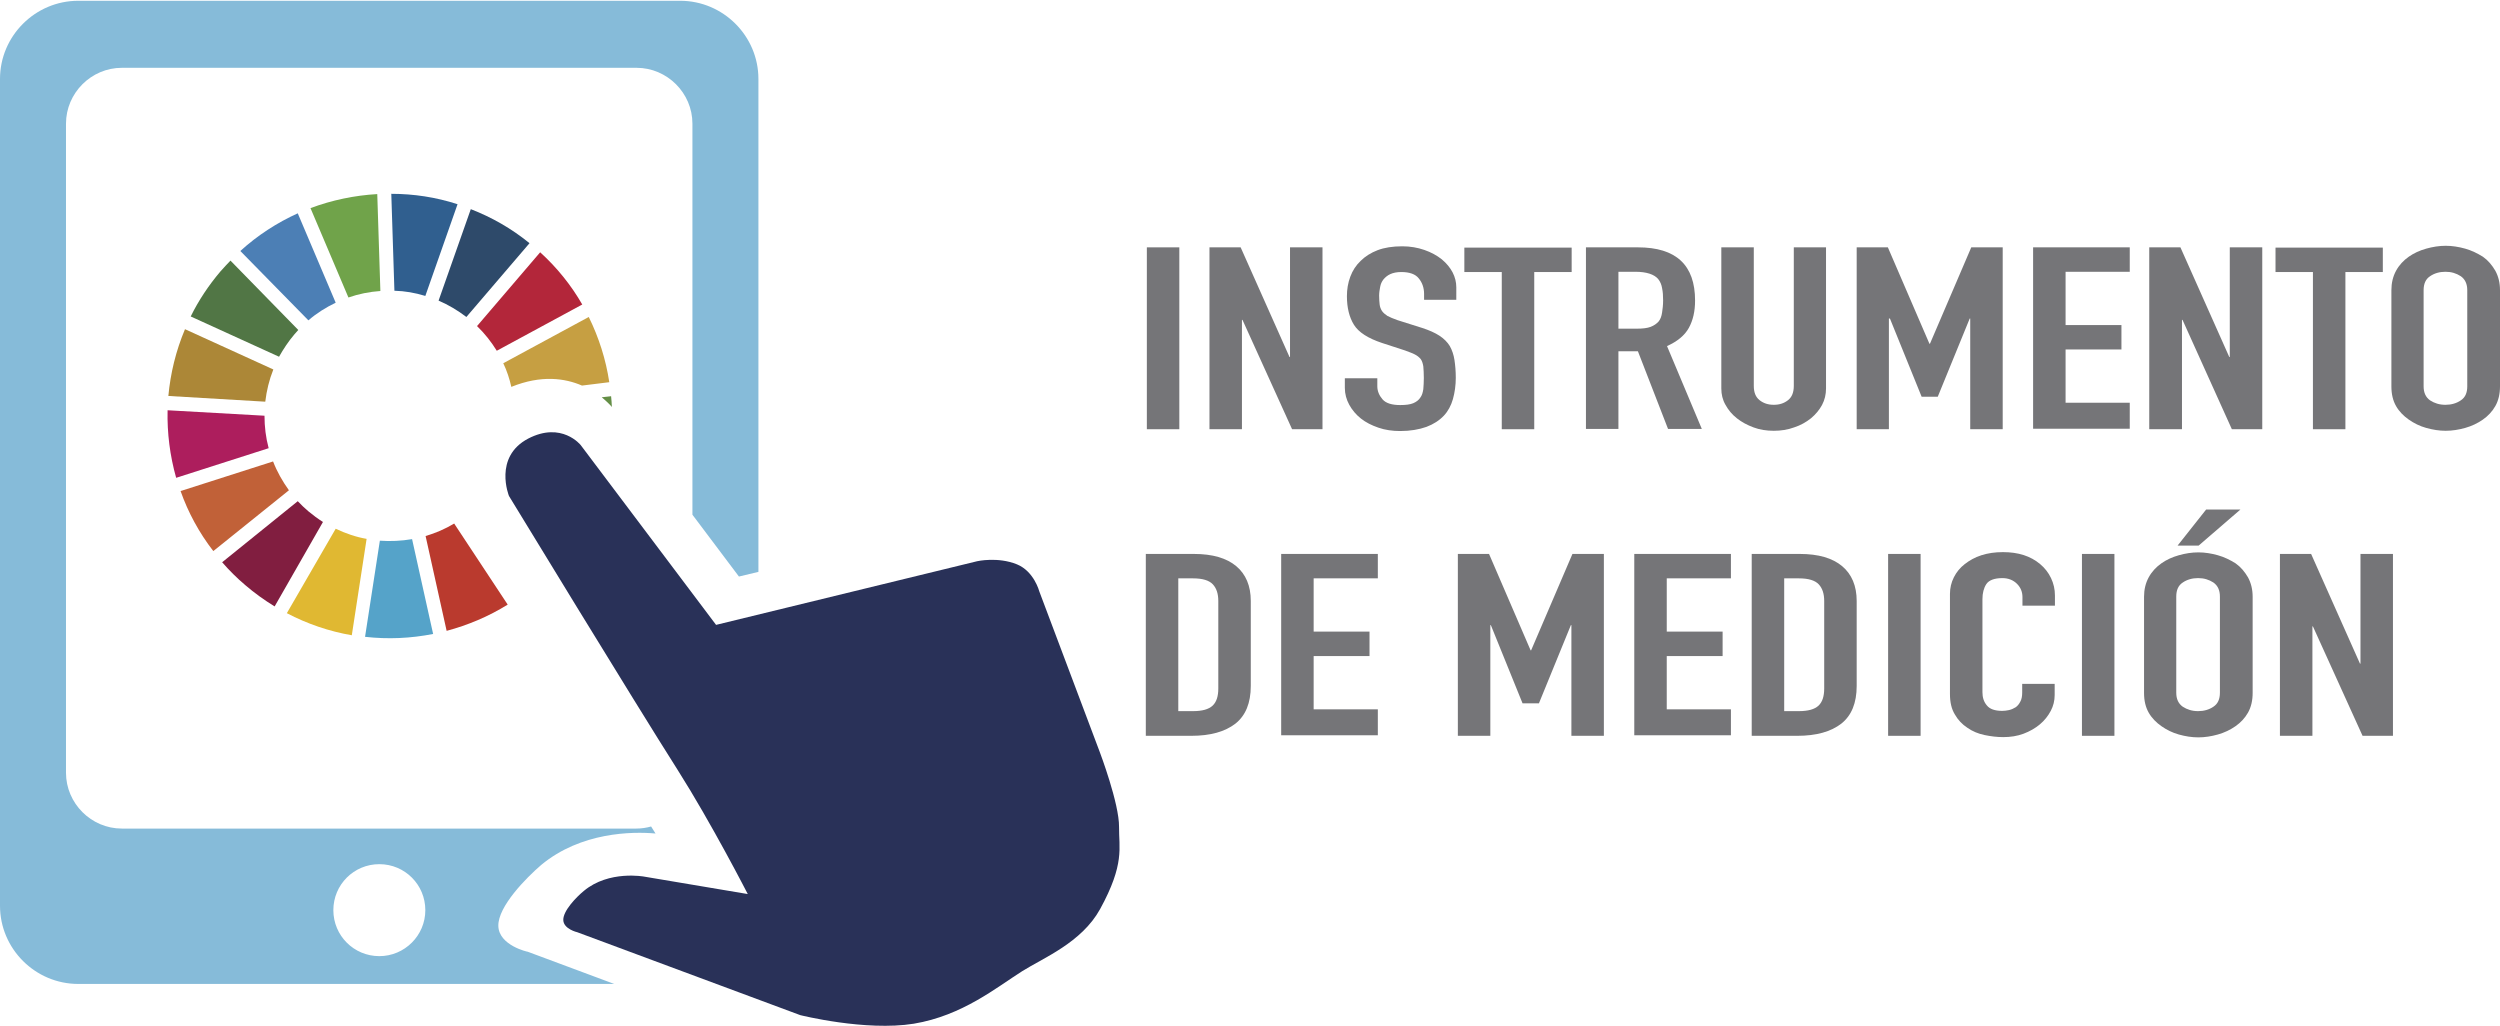 <?xml version="1.0" encoding="utf-8"?>
<!-- Generator: Adobe Illustrator 27.0.0, SVG Export Plug-In . SVG Version: 6.00 Build 0)  -->
<svg version="1.1" id="Capa_1" xmlns="http://www.w3.org/2000/svg" xmlns:xlink="http://www.w3.org/1999/xlink" x="0px" y="0px"
	 viewBox="0 0 962.2 394.9" style="enable-background:new 0 0 962.2 394.9;" xml:space="preserve">
<style type="text/css">
	.st0{opacity:0.12;fill:#398C3F;}
	.st1{fill:#293158;}
	.st2{fill:#86BBD9;}
	.st3{fill:#70A34A;}
	.st4{fill:#517645;}
	.st5{fill:#55A3C9;}
	.st6{fill:#AD1E5D;}
	.st7{fill:#4C7FB5;}
	.st8{fill:#BA3A2E;}
	.st9{fill:#811E40;}
	.st10{fill:#B3263A;}
	.st11{fill:#C16138;}
	.st12{fill:#2E4A6A;}
	.st13{fill:#AC8737;}
	.st14{fill:#305F8F;}
	.st15{fill:#648E46;}
	.st16{fill:#C69F42;}
	.st17{fill:#E0B832;}
	.st18{fill:#757578;}
</style>
<g>
	<g>
		<path class="st0" d="M143.6,377.7"/>
		<path class="st1" d="M430.7,318.3c0.1-9-7.4-28.8-7.4-28.8l-23.3-61.9c0,0-2-7.7-8.6-10.4c-7.4-3-15.3-1.2-15.3-1.2l-100.5,24.5
			l-52.1-69.2c0,0-7.3-9.2-20.2-2.5c-13.5,7.1-7.4,22.1-7.4,22.1s48.3,79.3,64.9,105.4c13,20.5,27,47.8,27,47.8l-39.8-6.7
			c0,0-13.6-2.6-23.3,5.5c-2.8,2.3-8,7.6-7.9,11.2c0.1,3.5,5.4,4.7,5.4,4.7l85.8,31.9c0,0,25.1,6.3,43.7,3.3
			c18.7-3.1,31.9-14,41.7-20.2c8.1-5.1,22.9-11,30-23.9C433,332.4,430.6,326.3,430.7,318.3z"/>
		<path class="st2" d="M191.8,356.4c-0.2-7.5,10.8-18.6,16.5-23.5c15.3-12.7,35.1-12.9,44-12.1c-0.6-0.9-1.1-1.8-1.7-2.7
			c-1.8,0.5-3.7,0.8-5.7,0.8H46.9c-11.8,0-21.5-9.7-21.5-21.5V47.6c0-11.8,9.7-21.5,21.5-21.5H245c11.8,0,21.5,9.7,21.5,21.5v150.5
			l17.9,23.8l7.5-1.8V30.4c0-16.6-13.6-30.1-30.1-30.1H30.1C13.6,0.3,0,13.8,0,30.4v318.2c0,16.6,13.6,30.1,30.1,30.1h206.3
			l-33.3-12.4C203.2,366.4,192,363.9,191.8,356.4z M146,368c-9.8,0-17.7-7.9-17.7-17.7s7.9-17.7,17.7-17.7c9.8,0,17.7,7.9,17.7,17.7
			S155.7,368,146,368z"/>
		<g>
			<path class="st3" d="M134.1,114.5c4-1.4,8.1-2.2,12.3-2.5l-1.2-37.3c-8.7,0.5-17.4,2.3-25.7,5.4L134.1,114.5"/>
			<path class="st4" d="M113.3,128.7c0.5-0.6,1-1.1,1.5-1.7l-26.1-26.7c-1.3,1.3-2.5,2.7-3.8,4.1c-4.6,5.4-8.5,11.3-11.5,17.4
				l34,15.5C109.1,134.3,111,131.4,113.3,128.7"/>
			<path class="st5" d="M158.6,207.5c-4.1,0.7-8.3,0.9-12.4,0.6l-5.7,37c8.8,1,17.6,0.6,26.2-1.1L158.6,207.5"/>
			<path class="st6" d="M101.8,160l-37.3-2.1c-0.2,8.8,0.9,17.5,3.3,26l35.6-11.4C102.3,168.4,101.8,164.2,101.8,160"/>
			<path class="st7" d="M118.7,123.3c3.2-2.8,6.8-5,10.5-6.8l-14.6-34.4c-7.9,3.6-15.4,8.4-22.1,14.5L118.7,123.3"/>
			<path class="st8" d="M174.8,201.5c-3.5,2.1-7.2,3.7-11,4.8l8.1,36.5c8.2-2.2,16.1-5.5,23.5-10.1L174.8,201.5"/>
			<path class="st9" d="M124.3,200.9c-1.9-1.2-3.8-2.6-5.6-4.1c-1.4-1.2-2.8-2.5-4.1-3.9l-29.1,23.5c2.7,3.1,5.7,6.1,8.9,8.8
				c3.6,3.1,7.4,5.8,11.3,8.2L124.3,200.9"/>
			<path class="st10" d="M183.6,125.5c3,2.9,5.5,6.1,7.6,9.5l32.9-17.8c-4.2-7.3-9.6-14.1-16.2-20.1L183.6,125.5"/>
			<path class="st11" d="M111.2,188.7c-2.5-3.5-4.6-7.2-6.1-11.1L69.5,189c2.9,8.2,7.1,16,12.6,23.1L111.2,188.7"/>
			<path class="st12" d="M168.8,115.7c3.7,1.6,7.3,3.7,10.7,6.3l24.3-28.4c-7-5.7-14.6-10-22.6-13.1L168.8,115.7"/>
			<path class="st13" d="M102.1,154.6c0.5-4.2,1.5-8.4,3.1-12.4l-34-15.5c-3.5,8.3-5.6,17-6.4,25.7L102.1,154.6"/>
			<path class="st14" d="M151.8,111.9c4,0.1,8,0.8,11.9,2l12.4-35.3c-8.3-2.7-16.9-4-25.5-4L151.8,111.9"/>
			<path class="st15" d="M235.3,156.4l0.2,0.3c-0.1-1.4-0.1-2.8-0.3-4.2l-3.6,0.4C234,154.9,235.3,156.4,235.3,156.4z"/>
			<path class="st16" d="M224,148.4l10.5-1.3c-1.3-8.7-4-17.2-7.9-25.1l-32.9,17.8c1.4,2.9,2.4,6,3.1,9.1
				C208.4,144.2,217.5,145.6,224,148.4z"/>
			<g>
				<path class="st17" d="M129.2,203.5L110.4,236c7.8,4.1,16.3,7,25,8.5l5.7-37.1C137,206.7,133,205.3,129.2,203.5z"/>
			</g>
		</g>
	</g>
	<g>
		<path class="st18" d="M441.4,165.2v-70h12.5v70H441.4z"/>
		<path class="st18" d="M465.5,165.2v-70h12l18.8,42.2h0.2V95.2H509v70h-11.7l-19.1-42.1h-0.2v42.1H465.5z"/>
		<path class="st18" d="M560.6,115.4h-12.5v-2.3c0-2.3-0.7-4.3-2-5.9c-1.3-1.7-3.6-2.5-6.8-2.5c-1.7,0-3.1,0.3-4.2,0.8
			c-1.1,0.5-1.9,1.2-2.6,2c-0.7,0.9-1.1,1.8-1.3,2.9c-0.2,1.1-0.4,2.2-0.4,3.4c0,1.4,0.1,2.5,0.2,3.4c0.1,0.9,0.4,1.7,0.9,2.5
			c0.5,0.7,1.2,1.3,2.1,1.9c0.9,0.5,2.2,1,3.8,1.6l9.5,3c2.8,0.9,5,1.9,6.7,3c1.7,1.1,3.1,2.5,4,4c0.9,1.6,1.5,3.4,1.8,5.4
			c0.3,2,0.5,4.3,0.5,6.8c0,2.9-0.4,5.7-1.1,8.2c-0.7,2.5-1.9,4.7-3.5,6.4c-1.7,1.8-4,3.3-6.7,4.3c-2.8,1-6.2,1.6-10.1,1.6
			c-3,0-5.8-0.4-8.4-1.3c-2.6-0.9-4.8-2-6.7-3.5c-1.9-1.5-3.4-3.3-4.5-5.3c-1.1-2-1.7-4.2-1.7-6.5v-3.7h12.5v3.1c0,1.8,0.7,3.5,2,5
			c1.3,1.5,3.6,2.2,6.8,2.2c2.1,0,3.8-0.2,5-0.7c1.2-0.5,2.1-1.2,2.7-2.1c0.7-0.9,1-2,1.2-3.3c0.1-1.3,0.2-2.7,0.2-4.3
			c0-1.8-0.1-3.3-0.2-4.5c-0.2-1.2-0.5-2.1-1-2.8c-0.6-0.7-1.3-1.3-2.3-1.8c-0.9-0.5-2.2-0.9-3.7-1.5l-8.9-2.9
			c-5.4-1.8-9-4.1-10.8-7c-1.8-2.9-2.7-6.6-2.7-11c0-2.6,0.4-5.1,1.3-7.5c0.9-2.4,2.2-4.4,4-6.1c1.7-1.7,3.9-3.1,6.5-4.1
			c2.6-1,5.8-1.5,9.5-1.5c3.1,0,5.9,0.5,8.5,1.4c2.6,0.9,4.8,2.1,6.7,3.6c3.7,3.1,5.6,6.8,5.6,10.8V115.4z"/>
		<path class="st18" d="M578,165.2v-60.5h-14.4v-9.4h41.3v9.4h-14.4v60.5H578z"/>
		<path class="st18" d="M610.4,165.2v-70h20c14.7,0,22,6.8,22,20.5c0,4.1-0.8,7.6-2.4,10.5c-1.6,2.9-4.4,5.2-8.4,7l13.4,31.9H642
			l-11.6-29.9h-7.5v29.9H610.4z M622.9,104.7v21.8h7.1c2.2,0,4-0.2,5.3-0.7c1.3-0.5,2.3-1.2,3.1-2.1c0.7-0.9,1.1-2,1.3-3.4
			c0.2-1.3,0.4-2.9,0.4-4.7c0-1.8-0.1-3.3-0.4-4.7c-0.2-1.3-0.7-2.5-1.5-3.5c-1.5-1.8-4.5-2.8-8.8-2.8H622.9z"/>
		<path class="st18" d="M702.8,95.2v54.3c0,2.3-0.5,4.4-1.5,6.3c-1,1.9-2.5,3.7-4.3,5.2c-1.9,1.5-4,2.7-6.5,3.5
			c-2.4,0.9-5.1,1.3-7.8,1.3c-2.8,0-5.4-0.4-7.8-1.3c-2.4-0.9-4.5-2-6.4-3.5c-1.9-1.5-3.3-3.2-4.4-5.2c-1.1-1.9-1.6-4-1.6-6.3V95.2
			H675v53.3c0,2.5,0.7,4.3,2.2,5.5c1.5,1.2,3.3,1.8,5.5,1.8c2.2,0,4-0.6,5.5-1.8c1.5-1.2,2.2-3,2.2-5.5V95.2H702.8z"/>
		<path class="st18" d="M714.6,165.2v-70h12l16,37.1h0.2l15.9-37.1h12.1v70h-12.5v-42.6h-0.2l-12.3,30.1h-6.2l-12.2-30.1H727v42.6
			H714.6z"/>
		<path class="st18" d="M782.5,165.2v-70h37.2v9.4H795v20.5h21.5v9.4H795v20.5h24.7v10H782.5z"/>
		<path class="st18" d="M827.2,165.2v-70h12l18.8,42.2h0.2V95.2h12.5v70H859L840,123.1h-0.2v42.1H827.2z"/>
		<path class="st18" d="M890.2,165.2v-60.5h-14.4v-9.4h41.3v9.4h-14.4v60.5H890.2z"/>
		<path class="st18" d="M920.4,111.7c0-2.8,0.6-5.3,1.8-7.5c1.2-2.2,2.9-4,4.9-5.4c2-1.4,4.2-2.4,6.7-3.1c2.5-0.7,5-1.1,7.5-1.1
			c2.5,0,5,0.4,7.5,1.1c2.5,0.7,4.7,1.8,6.8,3.1c2,1.4,3.5,3.2,4.8,5.4c1.2,2.2,1.8,4.7,1.8,7.5v37c0,2.9-0.6,5.5-1.8,7.6
			c-1.2,2.1-2.8,3.8-4.8,5.2c-2,1.4-4.3,2.5-6.8,3.2c-2.5,0.7-5,1.1-7.5,1.1c-2.5,0-5-0.4-7.5-1.1c-2.5-0.7-4.7-1.8-6.7-3.2
			c-2-1.4-3.7-3.1-4.9-5.2c-1.2-2.1-1.8-4.6-1.8-7.6V111.7z M932.8,148.7c0,2.4,0.8,4.2,2.5,5.4c1.7,1.1,3.6,1.7,5.9,1.7
			c2.3,0,4.3-0.6,5.9-1.7c1.7-1.1,2.5-2.9,2.5-5.4v-37c0-2.4-0.8-4.2-2.5-5.4c-1.7-1.1-3.6-1.7-5.9-1.7c-2.3,0-4.3,0.6-5.9,1.7
			c-1.7,1.1-2.5,2.9-2.5,5.4V148.7z"/>
		<path class="st18" d="M441,283.2v-70h18.5c7.2,0,12.6,1.6,16.3,4.7c3.7,3.1,5.6,7.6,5.6,13.4V264c0,6.6-2,11.4-5.9,14.5
			c-4,3.1-9.6,4.7-17,4.7H441z M453.5,222.6v51.1h5.7c3.5,0,6-0.7,7.5-2.1c1.5-1.4,2.2-3.6,2.2-6.6v-33.7c0-2.8-0.7-4.9-2.1-6.4
			c-1.4-1.5-3.9-2.3-7.6-2.3H453.5z"/>
		<path class="st18" d="M493.1,283.2v-70h37.2v9.4h-24.7v20.5h21.5v9.4h-21.5v20.5h24.7v10H493.1z"/>
		<path class="st18" d="M561.1,283.2v-70h12l16,37.1h0.2l15.9-37.1h12.1v70h-12.5v-42.6h-0.2l-12.3,30.1H586l-12.2-30.1h-0.2v42.6
			H561.1z"/>
		<path class="st18" d="M629,283.2v-70h37.2v9.4h-24.7v20.5H663v9.4h-21.5v20.5h24.7v10H629z"/>
		<path class="st18" d="M674.2,283.2v-70h18.5c7.2,0,12.6,1.6,16.3,4.7c3.7,3.1,5.6,7.6,5.6,13.4V264c0,6.6-2,11.4-5.9,14.5
			c-4,3.1-9.6,4.7-17,4.7H674.2z M686.7,222.6v51.1h5.7c3.5,0,6-0.7,7.5-2.1c1.5-1.4,2.2-3.6,2.2-6.6v-33.7c0-2.8-0.7-4.9-2.1-6.4
			c-1.4-1.5-3.9-2.3-7.6-2.3H686.7z"/>
		<path class="st18" d="M726.7,283.2v-70h12.5v70H726.7z"/>
		<path class="st18" d="M790.8,263.2v4.3c0,2.2-0.5,4.2-1.5,6.1c-1,1.9-2.4,3.7-4.2,5.2c-1.8,1.5-3.9,2.7-6.3,3.6
			c-2.4,0.9-5,1.3-7.8,1.3c-2.4,0-4.8-0.3-7.2-0.8c-2.4-0.5-4.6-1.4-6.6-2.8c-2-1.3-3.6-3-4.8-5.1c-1.3-2.1-1.9-4.7-1.9-7.9v-38.5
			c0-2.3,0.5-4.4,1.5-6.4c1-2,2.4-3.7,4.2-5.1c1.8-1.4,3.9-2.6,6.4-3.4c2.5-0.8,5.2-1.2,8.3-1.2c5.9,0,10.6,1.5,14.3,4.6
			c1.8,1.5,3.2,3.3,4.2,5.4c1,2.1,1.5,4.3,1.5,6.7v3.9h-12.5v-3.3c0-2-0.7-3.7-2.1-5.1c-1.4-1.4-3.3-2.2-5.6-2.2
			c-3.1,0-5.2,0.8-6.2,2.3c-1,1.5-1.5,3.5-1.5,5.8v35.8c0,2,0.5,3.7,1.7,5.1c1.1,1.4,3.1,2.1,5.9,2.1c0.8,0,1.7-0.1,2.6-0.3
			c0.9-0.2,1.8-0.6,2.6-1.1c0.7-0.5,1.3-1.2,1.8-2.2c0.5-0.9,0.7-2.1,0.7-3.4v-3.4H790.8z"/>
		<path class="st18" d="M801.3,283.2v-70h12.5v70H801.3z"/>
		<path class="st18" d="M825.2,229.7c0-2.8,0.6-5.3,1.8-7.5c1.2-2.2,2.9-4,4.9-5.4c2-1.4,4.2-2.4,6.7-3.1c2.5-0.7,5-1.1,7.5-1.1
			c2.5,0,5,0.4,7.5,1.1c2.5,0.7,4.7,1.8,6.8,3.1c2,1.4,3.5,3.2,4.8,5.4c1.2,2.2,1.8,4.7,1.8,7.5v37c0,2.9-0.6,5.5-1.8,7.6
			c-1.2,2.1-2.8,3.8-4.8,5.2c-2,1.4-4.3,2.5-6.8,3.2c-2.5,0.7-5,1.1-7.5,1.1c-2.5,0-5-0.4-7.5-1.1c-2.5-0.7-4.7-1.8-6.7-3.2
			c-2-1.4-3.7-3.1-4.9-5.2c-1.2-2.1-1.8-4.6-1.8-7.6V229.7z M837.6,266.6c0,2.4,0.8,4.2,2.5,5.4c1.7,1.1,3.6,1.7,5.9,1.7
			s4.3-0.6,5.9-1.7c1.7-1.1,2.5-2.9,2.5-5.4v-37c0-2.4-0.8-4.2-2.5-5.4c-1.7-1.1-3.6-1.7-5.9-1.7s-4.3,0.6-5.9,1.7
			c-1.7,1.1-2.5,2.9-2.5,5.4V266.6z M838.1,210l11-13.9h13.2L846.2,210H838.1z"/>
		<path class="st18" d="M877.5,283.2v-70h12l18.8,42.2h0.2v-42.2H921v70h-11.7l-19.1-42.1H890v42.1H877.5z"/>
	</g>
</g>
</svg>
